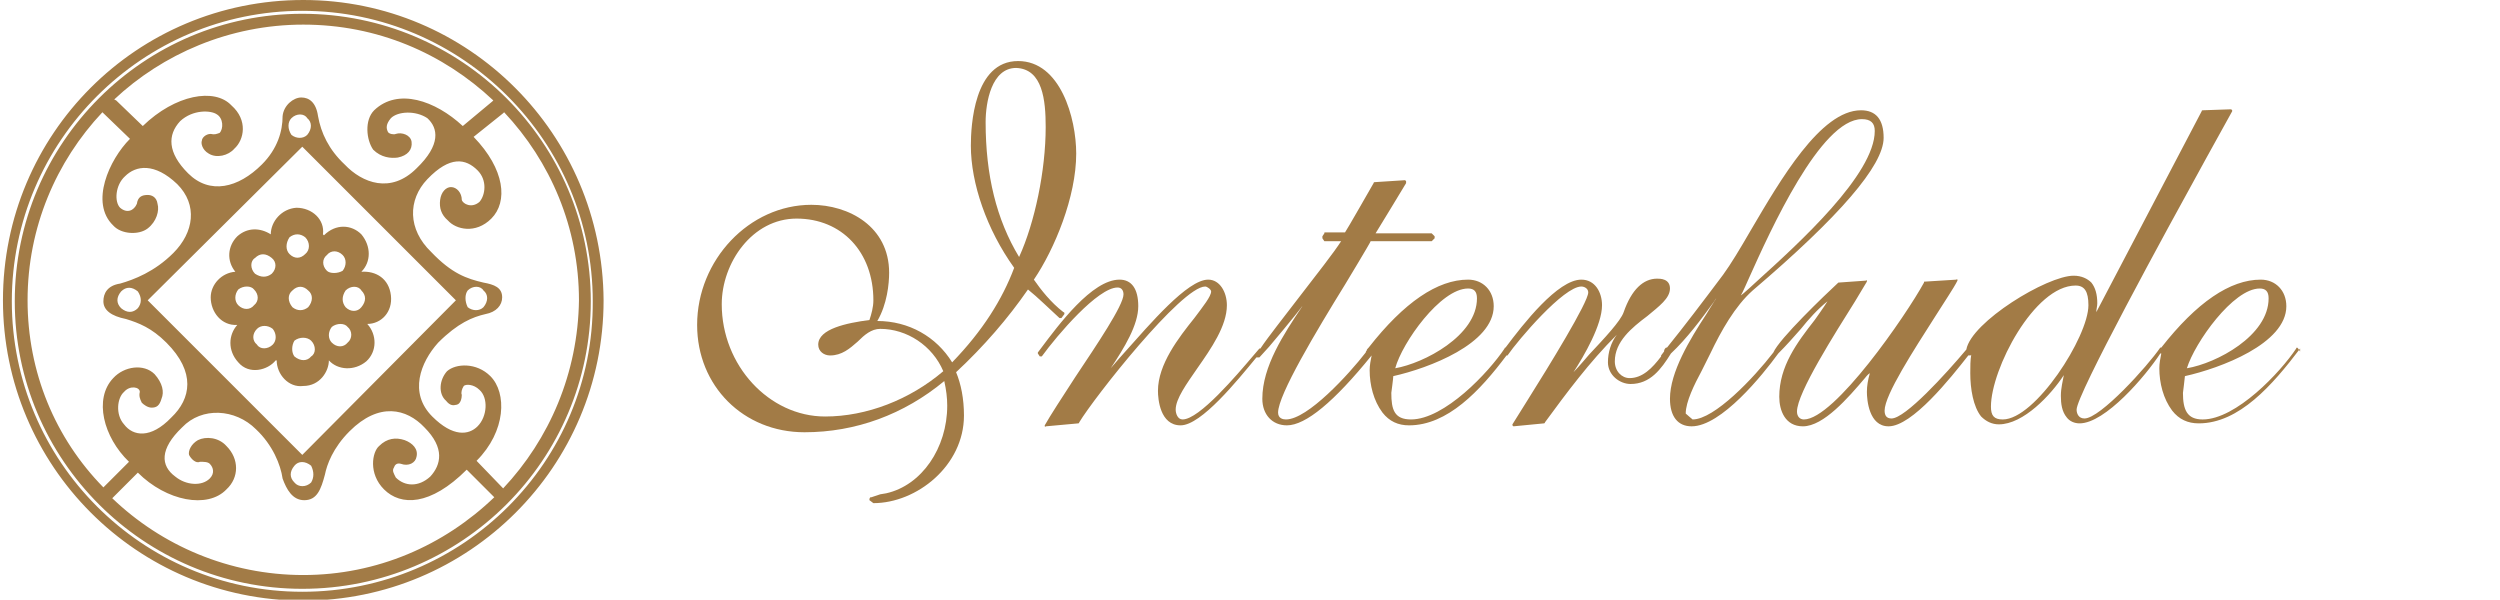 <?xml version="1.0" encoding="utf-8"?>
<!-- Generator: Adobe Illustrator 21.1.0, SVG Export Plug-In . SVG Version: 6.00 Build 0)  -->
<svg version="1.1" id="レイヤー_1" xmlns="http://www.w3.org/2000/svg" xmlns:xlink="http://www.w3.org/1999/xlink" x="0px"
	 y="0px" width="253.9px" height="60.9px" viewBox="0 0 253.9 60.9" style="enable-background:new 0 0 253.9 60.9;"
	 xml:space="preserve">
<style type="text/css">
	.st0{fill:#A27B46;}
</style>
<g>
	<g>
		<g>
			<g>
				<g>
					<path class="st0" d="M107.6,32.3C107.6,32.3,107.7,32.3,107.6,32.3c0.1,0,0.1,0,0.2,0l0.3-0.4c0,0,0-0.1,0-0.1c0,0,0,0,0,0
						c0,0,0-0.1-0.1-0.1c-1.3-1-2.3-2.3-3-3.3c2.1-3.1,4.3-8.4,4.3-12.8c0-3.6-1.6-9.4-5.9-9.4c-4.5,0-4.8,6.6-4.8,8.6
						c0,3.8,1.6,8.5,4.4,12.4c-1.2,3.2-3.2,6.4-6.3,9.6c-1.6-2.6-4.4-4.2-7.6-4.2c1-1.7,1.2-3.8,1.2-4.9c0-4.7-4.1-6.9-7.9-6.9
						c-6.3,0-11.6,5.6-11.6,12.2c0,6.2,4.7,10.9,10.9,10.9c5.2,0,10.1-1.8,14.2-5.2c0.2,0.9,0.3,1.7,0.3,2.5c0,4.3-2.6,8.1-6.2,8.9
						l-0.6,0.1l-0.9,0.3c0,0-0.1,0-0.1,0c0,0-0.1,0.1-0.1,0.2c0,0,0,0.1,0,0.1l0.4,0.3c4.4,0,9.2-3.8,9.2-8.9c0-1.7-0.3-3.2-0.8-4.4
						c2.8-2.6,5.3-5.5,7.3-8.4C105.4,30.2,106.5,31.3,107.6,32.3z M106.2,12.9c0,4.4-1.1,9.7-2.7,13.2c-2.3-3.8-3.4-8.3-3.4-13.7
						c0-2,0.6-5.5,3.1-5.5C105.9,7,106.2,10.2,106.2,12.9z M88.3,32.5C88.3,32.5,88.2,32.5,88.3,32.5c-2.3,0.3-5.2,0.9-5.2,2.5
						c0,0.7,0.6,1.1,1.2,1.1c1.2,0,2-0.7,2.8-1.4c0.7-0.7,1.4-1.3,2.3-1.3c2.7,0,5.3,1.7,6.4,4.3c-3.4,2.9-7.8,4.6-12,4.6
						c-5.7,0-10.5-5.2-10.5-11.4c0-4.2,3.1-8.7,7.6-8.7c4.6,0,7.8,3.4,7.8,8.3C88.7,31.2,88.5,31.9,88.3,32.5z"/>
					<path class="st0" d="M233.6,35.7l-0.2-0.3c0,0-0.1-0.1-0.1-0.1c0,0-0.1,0-0.1,0.1c-1.6,2.4-6.1,7.2-9.5,7.2c-1.6,0-2-1-2-2.7
						c0,0,0.2-1.6,0.2-1.7c3.6-0.8,10.3-3.3,10.3-7.1c0-1.6-1.1-2.7-2.6-2.7c-3.1,0-6.5,2.3-10.1,6.9c0,0-0.1,0-0.1,0
						c-1.3,1.9-6.1,7.2-7.7,7.2c-0.6,0-0.8-0.5-0.8-0.9c0-1.5,8.9-17.8,13.2-25.6l2.6-4.7c0,0,0-0.1,0-0.1c0,0-0.1-0.1-0.1-0.1
						l-2.9,0.1c0,0-0.1,0-0.1,0.1c0,0-10.5,20-10.7,20.4c0-0.3,0.1-0.6,0.1-0.9c0-0.9-0.2-1.6-0.6-2.1c-0.4-0.4-1-0.7-1.8-0.7
						c-2.7,0-10.4,4.7-10.9,7.5c-2.1,2.5-6.2,7-7.6,7c-0.5,0-0.7-0.3-0.7-0.8c0-1.6,3-6.2,5.1-9.5c1-1.6,1.9-2.9,2.3-3.7
						c0,0,0-0.1,0-0.1c0,0-0.1-0.1-0.1,0l-3.2,0.2c-0.1,0-0.1,0-0.1,0.1c-1.8,3.3-9.1,13.9-12.2,13.9c-0.4,0-0.7-0.3-0.7-0.8
						c0-1.9,3.9-8,5.9-11.2l1.2-2c0,0,0-0.1,0-0.1c0,0-0.1-0.1-0.1,0l-2.8,0.2c-1.4,1.3-6,5.7-6.6,7.1c0,0,0,0,0,0
						c-2,2.6-6,6.8-8.2,6.8c0,0-0.6-0.5-0.7-0.6c0-1.2,0.9-3,1.6-4.3l0.3-0.6l0.6-1.2c1.1-2.3,2.5-4.8,4.3-6.4
						c8.8-7.5,13.3-12.7,13.3-15.5c0-1.9-0.8-2.8-2.3-2.8c-4.1,0-8.2,7.1-11.2,12.2c-1.1,1.9-2,3.4-2.8,4.5c-2.1,2.8-4,5.3-5.7,7.4
						h0c0,0-0.1,0-0.1,0c-0.1,0.1-0.2,0.2-0.2,0.4c-0.1,0.1-0.2,0.3-0.3,0.4c0,0,0,0,0,0.1c-0.9,1.2-1.9,2.2-3.2,2.2
						c-0.8,0-1.5-0.7-1.5-1.7c0-2,1.7-3.4,3.3-4.6c1.2-1,2.3-1.8,2.3-2.8c0-1-1-1-1.3-1c-1.4,0-2.6,1.1-3.4,3.4
						c-0.3,0.9-2,2.7-3.5,4.3c0,0-1.1,1.3-1.6,1.8c1.1-1.7,2.9-4.8,2.9-6.8c0-1.3-0.7-2.6-2.1-2.6c-2.4,0-5.9,4.5-7.7,6.9
						c0,0,0,0,0,0c0,0-0.1,0-0.1,0.1c-1.6,2.4-6.1,7.2-9.5,7.2c-1.7,0-2-1-2-2.7c0,0,0.2-1.5,0.2-1.7c3.6-0.8,10.2-3.3,10.2-7.1
						c0-1.6-1.1-2.7-2.6-2.7c-3.1,0-6.5,2.3-10.1,6.9c0,0,0,0,0,0c-0.1,0.1-0.2,0.2-0.2,0.3c0,0-0.1,0.1-0.1,0.2c0,0,0,0,0,0
						c-1.7,2.2-5.9,6.8-8.1,6.8c-0.3,0-0.8-0.1-0.8-0.7c0-1.8,3.9-8.3,6.8-13c0,0,2.6-4.3,2.6-4.4c0.1,0,6.1,0,6.1,0
						c0,0,0.1,0,0.1,0l0.3-0.3c0,0,0,0,0-0.1c0,0,0-0.1,0-0.1l-0.3-0.3c0,0-0.1,0-0.1,0c0,0-5.3,0-5.6,0c0.2-0.3,3.1-5.1,3.1-5.1
						c0,0,0,0,0-0.1c0,0,0,0,0-0.1c0,0-0.1-0.1-0.1-0.1l-3.1,0.2c0,0-0.1,0-0.1,0.1c0,0-2.8,4.9-2.9,5c-0.1,0-2,0-2,0
						c-0.1,0-0.1,0-0.1,0.1l-0.2,0.3c0,0,0,0,0,0.1c0,0,0,0,0,0.1l0.2,0.3c0,0,0.1,0,0.1,0c0,0,1.3,0,1.6,0
						c-0.7,1.1-2.5,3.4-4.2,5.6c-1.6,2.1-3.2,4.1-4,5.3c0,0,0,0,0,0c0,0-0.1,0-0.1,0l-0.6,0.7c-1.7,2-5.5,6.5-7.2,6.5
						c-0.5,0-0.7-0.6-0.7-1c0-1.1,1.1-2.6,2.2-4.2c1.4-2,3-4.3,3-6.4c0-1.3-0.7-2.6-1.9-2.6c-2.1,0-5.9,4.5-8.5,7.4
						c0,0-0.9,1-1.4,1.6c1.4-2.1,2.8-4.4,2.8-6.3c0-1.8-0.7-2.7-1.9-2.7c-2.8,0-6.2,4.6-8,7l-0.3,0.4c0,0,0,0.1,0,0.1l0.2,0.3
						c0,0,0.1,0,0.1,0c0,0,0.1,0,0.1,0c1.6-2.2,5.7-7,7.7-7c0.4,0,0.6,0.3,0.6,0.7c0,1.1-2.7,5.1-4.9,8.4c-1.3,2-2.6,4-3.1,4.9
						c0,0,0,0.1,0,0.1c0,0,0.1,0.1,0.1,0l3.3-0.3c0,0,0.1,0,0.1-0.1c1.5-2.5,10.4-13.8,12.8-13.8c0.2,0,0.6,0.3,0.6,0.5
						c0,0.5-0.8,1.5-1.7,2.7c-1.6,2-3.7,4.7-3.7,7.4c0,0.8,0.2,3.5,2.3,3.5c2.1,0,5.8-4.6,7.7-6.9l0.1,0c0,0,0.1,0,0.2,0l1-1.1
						c0,0,2.8-3.3,3.5-4.3c-0.1,0.1-0.2,0.3-0.2,0.3c-1.8,2.7-4,6-4,9.3c0,1.6,1,2.7,2.5,2.7c1.9,0,4.8-2.4,8.6-7.1c0,0,0,0,0,0l0,0
						c-0.1,0.5-0.2,1-0.2,1.5c0,1.5,0.4,3.1,1.3,4.3c0.7,0.9,1.6,1.3,2.7,1.3c3.9,0,7.2-3.5,9.9-7.1c0,0,0,0,0,0c0,0,0.1,0,0.1,0
						c1.1-1.6,5.7-7,7.5-7c0.3,0,0.7,0.2,0.7,0.6c0,1-4,7.5-6.2,11l-1.5,2.4c0,0,0,0.1,0,0.1c0,0,0.1,0.1,0.1,0.1l3.1-0.3
						c0,0,0.1,0,0.1-0.1c2.2-3,4.5-6.1,7.3-8.9c-0.6,0.8-0.9,1.8-0.9,2.8c0,1.3,1.2,2.2,2.3,2.2c2,0,3.1-1.5,4.1-3.1
						c1.6-1.5,3.1-3.5,4.4-5.3c0,0,0.1-0.2,0.2-0.3c-0.4,0.6-1,1.6-1,1.6c-1.7,2.6-3.7,5.9-3.7,8.6c0,1.8,0.8,2.8,2.2,2.8
						c3,0,7.2-5.2,8.8-7.4c0.8-0.8,1.6-1.7,2.3-2.5c0.8-1,1.7-2,2.7-2.8c-0.3,0.5-1.3,1.9-1.3,1.9c-1.8,2.3-3.6,4.7-3.6,7.8
						c0,1.4,0.6,3,2.4,3c2.1,0,4.6-2.9,6.3-4.9c0,0,0.3-0.4,0.5-0.5c-0.2,0.7-0.3,1.3-0.3,1.9c0,0.8,0.2,3.5,2.2,3.5
						c2.4,0,6.3-4.9,8.1-7.2l0,0c0,0,0,0,0.1,0s0.1,0,0.1,0c0,0,0.1,0,0.1-0.1c-0.1,0.6-0.1,1.2-0.1,1.9c0,1.6,0.3,3.4,1.1,4.4
						c0.5,0.5,1.1,0.8,1.8,0.8c2.5,0,5.3-3,6.6-5c-0.1,0.6-0.3,1.3-0.3,2.1c0,0.8,0.1,1.6,0.6,2.2c0.3,0.4,0.8,0.6,1.3,0.6
						c2.6,0,6.7-4.8,8.2-7.1c0,0,0,0,0,0c0,0,0.1,0,0.1,0l0,0c-0.1,0.5-0.2,1-0.2,1.5c0,1.5,0.4,3.1,1.3,4.3
						c0.7,0.9,1.6,1.3,2.7,1.3c4.1,0,7.5-3.9,10.3-7.6C233.6,35.8,233.6,35.8,233.6,35.7z M229.5,29.3c0.6,0,0.9,0.3,0.9,1
						c0,3.8-5.3,6.6-8.3,7.1C222.9,34.8,226.8,29.3,229.5,29.3z M203.4,42.6c-0.9,0-1.2-0.4-1.2-1.3c0-3.8,4.4-12.3,8.6-12.3
						c0.9,0,1.3,0.6,1.3,2C212.1,34.2,206.7,42.6,203.4,42.6z M176.8,30c0.1-0.1,0.8-1.7,0.8-1.7c2.2-4.9,7.3-16.2,11.5-16.2
						c0.9,0,1.3,0.4,1.3,1.2c0,4.4-7.7,11.4-11.9,15.2C178.5,28.5,177,29.9,176.8,30z M149.1,29.3c0.6,0,0.9,0.3,0.9,1
						c0,3.8-5.4,6.6-8.3,7.1C142.4,34.8,146.3,29.3,149.1,29.3z"/>
				</g>
			</g>
		</g>
	</g>
	<path class="st0" d="M30.8,0C13.9,0,0.3,13.6,0.3,30.5c0,16.8,13.6,30.5,30.5,30.5c16.8,0,30.5-13.6,30.5-30.5
		C61.2,13.6,47.6,0,30.8,0z M30.7,60.1c-16.3,0-29.5-13.3-29.5-29.5c0-16.3,13.3-29.5,29.5-29.5c16.3,0,29.5,13.3,29.5,29.5
		C60.3,46.9,47,60.1,30.7,60.1z M39.7,30c-0.2-1.7-1.5-2.5-3-2.4c1-1,1-2.6,0-3.8c-1-1-2.6-1.1-3.8,0.1l-0.1-0.1
		c0.2-1.5-1.1-2.7-2.7-2.7c-1.5,0.1-2.6,1.4-2.6,2.7c-1.1-0.7-2.4-0.7-3.4,0.2c-1,1-1.1,2.5-0.2,3.6c-1.4,0.1-2.5,1.3-2.5,2.6
		c0,1.5,1.1,2.9,2.7,2.8c-0.9,1-1,2.6,0.1,3.8c1.1,1.3,3,0.8,3.8-0.2h0.1c0,1.4,1.2,2.8,2.7,2.6c1.7,0,2.6-1.5,2.6-2.6
		c0.9,1,2.6,1.1,3.8,0.1c1.1-1,1.1-2.7,0.1-3.8C38.7,32.9,39.9,31.7,39.7,30z M25.9,26.2c0.5-0.5,1.1-0.5,1.7,0
		c0.5,0.4,0.5,1.1,0,1.6c-0.5,0.4-1.1,0.4-1.7,0C25.4,27.3,25.4,26.5,25.9,26.2z M24.2,31c-0.4-0.4-0.4-1.1,0-1.6
		c0.5-0.4,1.3-0.4,1.6,0c0.5,0.5,0.5,1.2,0,1.6C25.4,31.5,24.7,31.5,24.2,31z M27.7,35c-0.5,0.5-1.3,0.5-1.6,0
		c-0.5-0.4-0.5-1.1,0-1.6c0.4-0.4,1.1-0.4,1.6,0C28.1,33.9,28.1,34.6,27.7,35z M29.4,24.1c0.5-0.4,1.1-0.4,1.6,0
		c0.5,0.5,0.5,1.3,0,1.7c-0.5,0.5-1.1,0.5-1.6,0C29,25.4,29,24.7,29.4,24.1z M29.7,29.5c0.5-0.5,1.1-0.5,1.6,0
		c0.5,0.4,0.5,1.1,0,1.7c-0.5,0.4-1.1,0.4-1.6,0C29.2,30.6,29.2,29.9,29.7,29.5z M31.6,36.2c-0.4,0.5-1.1,0.5-1.7,0
		c-0.3-0.4-0.3-1.1,0-1.6c0.5-0.4,1.3-0.4,1.7,0C32.1,35.1,32.1,35.9,31.6,36.2z M33.2,25.9c0.4-0.5,1.1-0.5,1.6,0
		c0.4,0.4,0.4,1.1,0,1.6c-0.5,0.3-1.3,0.3-1.6,0C32.7,27,32.7,26.3,33.2,25.9z M35.3,34.8c-0.4,0.5-1.1,0.5-1.6,0
		c-0.4-0.4-0.4-1.1,0-1.6c0.5-0.4,1.3-0.4,1.6,0C35.8,33.6,35.8,34.4,35.3,34.8z M36.7,31.2c-0.4,0.5-1.1,0.5-1.6,0
		c-0.4-0.5-0.4-1.1,0-1.7c0.5-0.5,1.3-0.5,1.6,0C37.2,30,37.2,30.6,36.7,31.2z M30.7,1.4C14.6,1.4,1.5,14.5,1.5,30.6
		s13.1,29.2,29.2,29.2C46.9,59.8,60,46.7,60,30.6C60,14.5,46.9,1.4,30.7,1.4z M30.8,2.5c7.5,0,14.2,2.9,19.3,7.7l-0.1,0.1l0,0
		L47,12.8c-2.8-2.6-6.6-3.9-9-1.6c-1,1-0.8,3-0.1,4c0.8,0.8,1.8,0.9,2.5,0.8c1-0.2,1.5-0.8,1.4-1.6c-0.1-0.7-1-1-1.6-0.8
		c-0.2,0.1-0.7,0-0.8-0.2c-0.2-0.4-0.2-0.8,0.3-1.4c0.7-0.7,2.5-0.8,3.7,0c1.1,1,1.4,2.7-1.1,5.1c-2.6,2.6-5.5,1.5-7.3-0.4
		c-1.6-1.5-2.4-3.2-2.7-4.9c-0.2-1.4-0.9-1.9-1.7-1.9c-0.8,0-1.8,0.8-1.9,1.9c0,1.5-0.5,3.3-2.1,4.9c-2.4,2.4-5.3,3.1-7.5,0.9
		c-2.1-2.1-2.1-3.9-0.8-5.3c1.3-1.2,3.1-1.1,3.7-0.7c0.7,0.4,0.7,1.5,0.3,1.9c-0.3,0.1-0.5,0.2-0.9,0.1c-0.5,0-0.9,0.4-0.9,0.7
		c-0.1,0.2,0,0.9,0.7,1.3c0.8,0.5,2,0.2,2.6-0.5c1-0.9,1.4-2.9-0.3-4.4c-1.7-1.8-5.7-1.1-9,2.1l-2.7-2.6v0l-0.2-0.1
		C16.5,5.5,23.3,2.5,30.8,2.5z M30.7,46.2L15,30.5l15.7-15.6l15.6,15.6L30.7,46.2z M31.6,49c-0.5,0.5-1.3,0.5-1.7,0
		c-0.5-0.5-0.5-1.1,0-1.7c0.4-0.5,1.1-0.5,1.7,0C31.9,47.9,31.9,48.5,31.6,49z M29.6,12c0.5-0.5,1.3-0.5,1.6,0
		c0.5,0.4,0.5,1.1,0,1.7c-0.4,0.4-1.1,0.4-1.6,0C29.2,13.1,29.2,12.4,29.6,12z M2.8,30.5c0-7.4,2.9-14.1,7.6-19.1l2.8,2.7
		c-2.1,2.1-4.1,6.5-1.7,8.8c0.8,0.9,2.6,1,3.5,0.3c0.9-0.7,1.2-1.8,1-2.5c-0.1-0.7-0.6-0.9-1-0.9c-0.6,0-1,0.2-1.1,0.9
		c-0.3,0.7-1,1-1.7,0.4c-0.6-0.6-0.5-2.3,0.5-3.2c1.1-1.1,3-1.4,5.3,0.8c2.1,2.1,1.7,4.9-0.4,7c-1.9,1.9-4,2.7-5.4,3.1
		c-1.3,0.2-1.7,1-1.7,1.8c0,0.9,0.8,1.5,2.3,1.8c1.3,0.4,2.6,0.9,4.1,2.4c3,3,2.5,5.7,0.5,7.6c-2.1,2.2-3.9,1.9-4.8,0.7
		c-0.9-1-0.7-2.7,0-3.3c0.6-0.7,1.6-0.5,1.6,0c-0.1,0.4,0,0.7,0.2,1.1c0.2,0.2,0.6,0.5,1,0.5c0.5,0,0.8-0.2,1-0.9
		c0.3-0.7,0.1-1.6-0.7-2.5c-1.1-1.1-3.1-0.8-4.2,0.4c-2,2.1-1,6,1.6,8.5l-2.6,2.6C5.6,44.5,2.8,37.8,2.8,30.5z M14,31.3
		c-0.5,0.5-1.1,0.5-1.7,0c-0.5-0.5-0.5-1.1,0-1.7c0.5-0.5,1.1-0.5,1.7,0C14.4,30.2,14.4,30.8,14,31.3z M30.8,58.4
		c-7.5,0-14.4-3-19.4-7.8L14,48c2.9,2.9,7.1,3.7,9,1.7c1.3-1.2,1.3-3.1,0-4.4c-0.8-0.9-2.1-1-2.9-0.6c-0.7,0.4-1,1.1-0.9,1.5
		c0.2,0.4,0.7,0.9,1.1,0.7c0.4,0,0.8,0,1,0.2c0.4,0.4,0.5,1,0,1.5c-0.8,0.8-2.4,0.7-3.5-0.2c-1.5-1.1-1.6-2.8,0.7-5
		c2-2.1,5.4-1.9,7.5,0.2c1.7,1.6,2.5,3.6,2.7,5c0.4,1.1,1,2.2,2.2,2.2c1.3,0,1.7-1.1,2.1-2.6c0.2-1,0.8-2.7,2.5-4.4
		c3-3,5.8-2.3,7.6-0.4c2.1,2.1,1.7,3.8,0.6,5c-1.2,1.1-2.6,1-3.5,0.1c-0.2-0.4-0.4-0.7-0.2-1c0.1-0.3,0.3-0.5,0.7-0.4
		c0.8,0.3,1.5-0.1,1.6-0.7c0.2-0.8-0.4-1.4-1.2-1.7c-0.9-0.3-1.8-0.2-2.6,0.6c-0.7,0.6-1.1,2.8,0.5,4.4c1.7,1.7,4.7,1.7,8.4-2
		l2.7,2.7l0.1,0.1C45.1,55.4,38.3,58.4,30.8,58.4z M51.1,49.6l-2.7-2.8c3-3,3.1-6.9,1.4-8.6c-1.4-1.4-3.5-1.3-4.4-0.5
		c-0.8,0.9-0.9,2.3-0.1,3c0.4,0.5,0.7,0.5,1.1,0.4c0.4-0.1,0.5-0.7,0.5-1c-0.1-0.2,0-0.6,0.2-0.9c0.2-0.2,1-0.2,1.6,0.4
		c0.9,0.8,0.8,2.7-0.2,3.7c-0.9,0.9-2.5,1.1-4.6-1c-2.4-2.4-1.2-5.5,0.6-7.5c2-2,3.5-2.6,4.8-2.9c1.1-0.2,1.7-0.9,1.7-1.7
		c0-1-0.8-1.3-1.9-1.5c-1.7-0.4-3.2-0.9-5.3-3.1c-2.4-2.3-2.4-5.3-0.4-7.4c2.3-2.4,3.9-2.1,5.1-0.9c1,1,0.8,2.5,0.2,3.2
		c-0.8,0.7-1.7,0.2-1.8-0.2c0-0.7-0.5-1.3-1.1-1.3c-0.5,0-1,0.5-1.1,1.3c-0.1,0.8,0.1,1.5,0.8,2.1c0.8,0.9,2.8,1.4,4.4-0.2
		c1.7-1.7,1.4-5-1.8-8.3l3-2.4l0,0l0.1-0.1c4.7,5,7.6,11.7,7.6,19.1C58.7,37.9,55.8,44.6,51.1,49.6z M47.5,29.5
		c0.5-0.5,1.3-0.5,1.6,0c0.5,0.4,0.5,1.1,0,1.7c-0.4,0.4-1.1,0.4-1.6,0C47.2,30.6,47.2,29.9,47.5,29.5z"/>
</g>
</svg>

